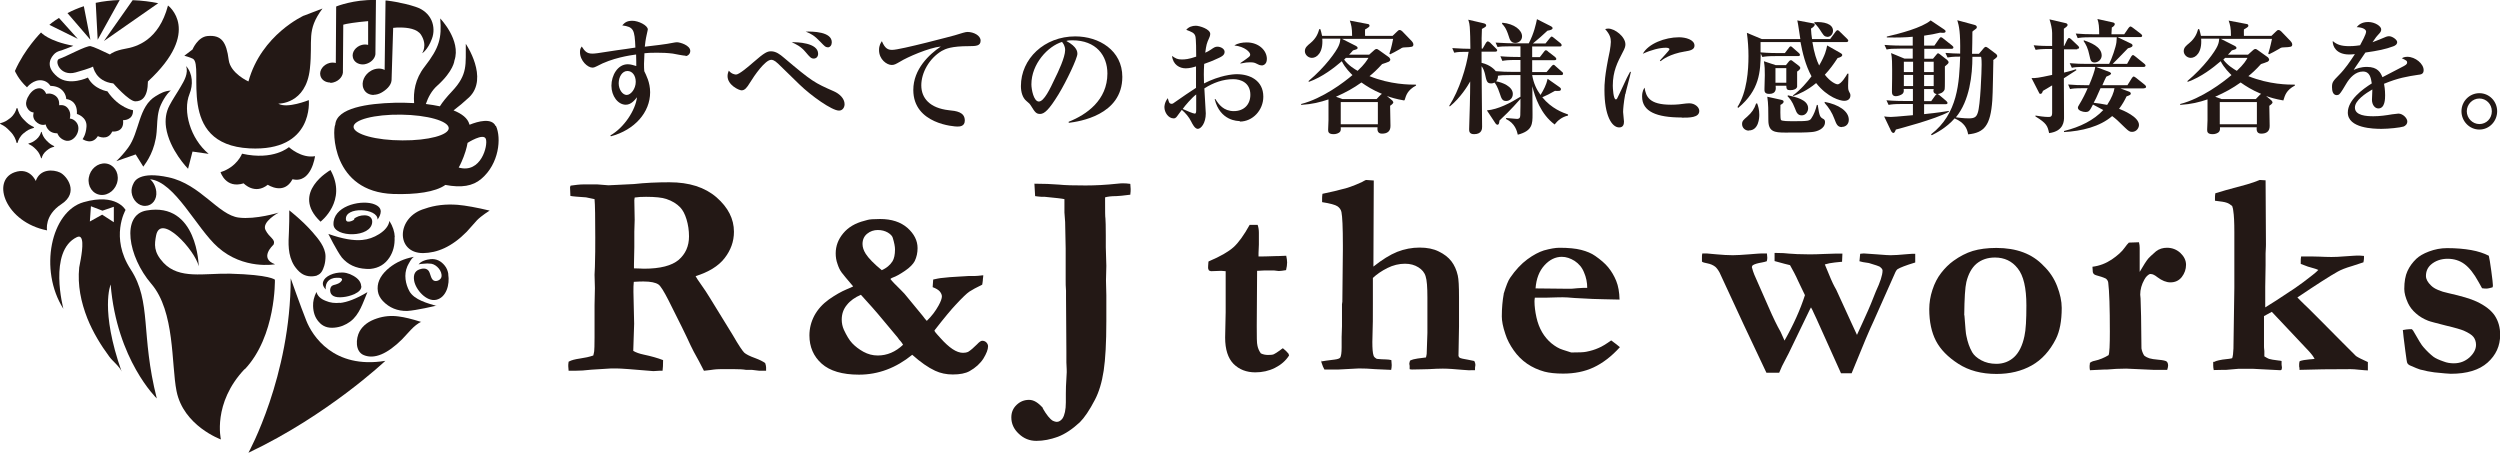 <svg width="254" height="46" viewBox="0 0 254 46" fill="none" xmlns="http://www.w3.org/2000/svg">
<g clip-path="url(#clip0_3423_20098)">
<path d="M69.68 5.663C69.463 5.663 68.543 5.482 68.362 5.446C67.803 5.374 67.28 5.356 66.739 5.356C66.125 5.356 65.746 5.374 65.476 5.41C65.421 6.276 65.421 6.799 65.458 7.231C65.638 7.61 66.053 8.367 66.053 9.377C66.053 11.415 64.483 13.2 62.066 13.849L62.011 13.759C63.401 12.984 64.573 11.181 64.718 9.882C64.483 10.171 64.123 10.64 63.581 10.64C62.787 10.64 62.12 9.756 62.12 8.71C62.12 7.664 62.751 6.528 63.78 6.528C64.104 6.528 64.393 6.636 64.646 6.709C64.646 6.654 64.646 5.915 64.628 5.536C63.978 5.627 62.192 5.879 60.64 6.727C60.514 6.799 60.334 6.871 60.189 6.871C59.72 6.871 58.926 6.186 58.926 5.284C58.926 4.977 58.998 4.887 59.107 4.725C59.413 5.212 59.63 5.446 60.171 5.446C60.442 5.446 60.496 5.446 62.679 5.104C62.932 5.068 64.267 4.887 64.555 4.833C64.483 2.994 64.375 2.741 63.22 2.579C63.437 2.345 63.635 2.11 64.249 2.11C64.862 2.11 65.818 2.579 65.818 2.994C65.818 3.066 65.728 3.373 65.71 3.499C65.602 3.95 65.53 4.509 65.512 4.743C66.287 4.653 67.731 4.491 68.38 4.346C68.489 4.328 68.651 4.292 68.777 4.292C69.084 4.292 70.131 4.599 70.131 5.176C70.131 5.5 69.86 5.699 69.643 5.699L69.68 5.663ZM63.744 7.213C63.22 7.213 62.859 7.809 62.859 8.458C62.859 9.107 63.256 9.648 63.671 9.648C64.086 9.648 64.592 9.035 64.592 8.313C64.592 7.682 64.249 7.213 63.744 7.213Z" fill="#231815"/>
<path d="M85.232 11.235C84.528 11.235 82.417 9.738 81.227 8.584C80.92 8.295 79.35 6.763 79.061 6.474C78.647 6.077 78.448 6.077 78.358 6.077C77.744 6.077 76.644 7.664 76.193 8.404C75.886 8.908 75.669 9.179 75.345 9.179C75.074 9.179 73.919 8.638 73.919 7.736C73.919 7.484 73.992 7.322 74.046 7.177C74.316 7.52 74.677 7.574 74.785 7.574C75.11 7.574 76.121 6.691 76.517 6.348C77.708 5.302 77.979 5.212 78.34 5.212C78.845 5.212 79.26 5.536 79.621 5.843C82.544 8.313 82.742 8.404 84.745 9.287C85.268 9.522 85.809 9.99 85.809 10.585C85.809 10.928 85.593 11.235 85.25 11.235H85.232ZM82.67 5.951C82.399 5.951 82.255 5.771 81.858 5.302C81.371 4.707 80.848 4.473 80.433 4.292C80.956 4.274 83.121 4.328 83.121 5.464C83.121 5.753 82.941 5.951 82.67 5.951ZM84.077 4.797C83.879 4.797 83.825 4.743 83.356 4.256C82.742 3.607 82.399 3.427 81.858 3.21C82.562 3.192 84.51 3.21 84.51 4.292C84.51 4.563 84.366 4.815 84.077 4.815V4.797Z" fill="#231815"/>
<path d="M90.663 5.067C91.475 5.067 96.869 3.625 96.996 3.589C97.753 3.354 98.096 3.246 98.295 3.246C98.926 3.246 99.63 3.607 99.63 4.13C99.63 4.653 99.197 4.689 98.457 4.689C96.635 4.689 96.075 4.959 95.678 5.176C94.415 5.933 93.604 7.375 93.604 8.674C93.604 9.972 94.47 10.982 96.4 11.198C97.158 11.27 98.024 11.379 98.024 12.244C98.024 12.857 97.483 12.857 97.248 12.857C97.014 12.857 92.792 12.623 92.792 9.143C92.792 7.015 94.416 5.518 95.588 4.725C94.361 4.851 92.178 5.807 91.457 6.257C90.987 6.528 90.861 6.6 90.591 6.6C90.103 6.6 89.31 6.041 89.31 5.085C89.31 4.598 89.49 4.346 89.598 4.184C89.923 4.959 90.248 5.067 90.627 5.067H90.663Z" fill="#231815"/>
<path d="M108.579 12.461V12.371C110.401 11.649 112.512 10.171 112.512 7.466C112.512 5.645 111.375 4.094 108.94 4.094C108.597 4.094 108.489 4.112 108.344 4.166C109.463 4.761 109.463 5.302 109.463 5.464C109.463 5.915 108.362 8.241 107.55 9.576C106.576 11.163 106.107 11.577 105.674 11.577C105.277 11.577 105.151 11.397 104.772 10.784C104.609 10.531 104.591 10.513 104.285 10.261C103.888 9.936 103.725 9.341 103.725 8.746C103.725 5.969 106.107 3.697 109.246 3.697C111.664 3.697 114.028 5.122 114.028 7.809C114.028 11.722 109.607 12.353 108.597 12.479L108.579 12.461ZM107.911 4.256C106.468 4.689 104.79 6.492 104.79 8.566C104.79 9.089 105.024 10.315 105.548 10.315C106.071 10.315 106.684 9.035 107.189 7.953C107.496 7.34 108.218 5.825 108.218 5.086C108.218 4.653 108.001 4.382 107.911 4.274V4.256Z" fill="#231815"/>
<path d="M125.972 12.299C125.773 12.299 123.951 12.299 123.41 10.062H123.482C123.825 10.621 124.33 11.289 125.358 11.289C126.387 11.289 127.036 10.621 127.036 9.63C127.036 8.404 126.062 8.043 125.304 8.043C124.258 8.043 123.265 8.404 122.363 8.981C122.381 9.413 122.508 11.433 122.508 11.523C122.508 12.515 122.02 13.092 121.696 13.092C121.389 13.092 121.136 12.569 121.028 12.353C120.794 11.884 120.469 11.505 120.072 11.162C119.964 11.307 119.801 11.523 119.711 11.649C119.549 11.866 119.476 12.028 119.242 12.028C118.701 12.028 118.304 11.415 118.304 10.892C118.304 10.82 118.304 10.423 118.647 9.972C118.665 10.044 118.755 10.369 118.809 10.441C118.845 10.495 118.935 10.549 119.043 10.549C119.134 10.549 119.224 10.495 119.386 10.369C120.09 9.882 120.992 9.251 121.515 8.926V6.745C121.245 6.835 120.848 6.943 120.469 6.943C119.855 6.943 119.17 6.582 119.08 5.681C119.458 5.951 119.639 6.041 120.072 6.041C120.379 6.041 120.757 6.023 121.533 5.753C121.533 5.32 121.533 3.914 121.443 3.661C121.335 3.318 121.028 3.228 120.523 3.03C120.757 2.741 121.118 2.615 121.497 2.615C121.876 2.615 122.959 2.958 122.959 3.445C122.959 3.589 122.886 3.805 122.85 3.859C122.598 4.418 122.562 4.545 122.453 5.356C122.67 5.266 122.814 5.176 123.013 5.05C123.374 4.797 123.482 4.743 123.698 4.743C124.023 4.743 124.42 4.959 124.42 5.266C124.42 5.627 124.113 5.771 123.446 6.059C123.265 6.15 122.905 6.294 122.345 6.492C122.291 7.322 122.309 7.917 122.327 8.476C123.915 7.664 125.214 7.538 125.665 7.538C126.982 7.538 128.353 8.169 128.353 9.828C128.353 11.181 127.289 12.353 125.954 12.353L125.972 12.299ZM121.515 9.612C121.136 9.882 120.379 10.748 120.162 11.072C120.559 11.253 121.227 11.541 121.371 11.541C121.479 11.541 121.533 11.523 121.533 11.144C121.533 10.928 121.533 9.846 121.533 9.594L121.515 9.612ZM128.173 6.636C127.992 6.636 127.92 6.6 127.523 6.402C127.361 6.33 127.054 6.33 126.982 6.33C126.693 6.33 126.585 6.348 126.026 6.456V6.402C126.982 5.753 127.018 5.717 127.018 5.536C127.018 5.302 126.495 4.743 125.412 4.617C125.773 4.382 126.224 4.31 126.675 4.31C127.884 4.31 128.714 5.122 128.714 5.987C128.714 6.618 128.245 6.654 128.173 6.654V6.636Z" fill="#231815"/>
<path d="M142.661 10.206C141.813 10.062 141.326 9.9 140.911 9.755L141.452 10.206C141.452 10.206 141.56 10.332 141.56 10.405C141.56 10.531 141.29 10.711 141.236 10.747C141.236 11.072 141.272 12.514 141.272 12.803C141.272 13.362 140.929 13.578 140.406 13.578C139.918 13.578 139.936 13.164 139.954 12.929H136.22C136.22 13.037 136.256 13.2 136.166 13.362C136.021 13.56 135.715 13.632 135.498 13.632C134.939 13.632 134.939 13.362 134.939 13.164C134.939 13.019 134.975 12.37 134.975 12.226C134.975 11.414 134.975 10.747 134.975 10.098C134.109 10.387 133.351 10.585 132.196 10.657V10.567C134.379 10.008 136.545 8.367 137.411 7.628C137.23 7.447 136.671 6.924 136.328 6.221C135.57 6.87 134.361 7.826 132.99 8.313L132.936 8.241C134.65 6.816 135.769 5.211 136.003 4.67C136.148 4.346 136.166 4.129 136.184 3.931H134.343C134.452 5.32 133.802 5.879 133.297 5.879C132.9 5.879 132.575 5.554 132.575 5.193C132.575 4.833 132.828 4.634 133.134 4.382C133.766 3.859 133.928 3.336 134.037 2.957H134.145C134.199 3.12 134.253 3.3 134.325 3.643H137.374C137.374 2.831 137.284 2.507 137.14 2.092L138.944 2.434C139.052 2.434 139.143 2.507 139.143 2.597C139.143 2.723 139.107 2.741 138.692 2.993C138.692 3.102 138.673 3.282 138.692 3.643H141.488L141.939 3.21C142.047 3.12 142.083 3.047 142.21 3.047C142.336 3.047 142.444 3.174 142.48 3.192L143.419 4.165C143.419 4.165 143.599 4.346 143.599 4.508C143.599 4.779 143.455 4.779 142.715 4.815C142.498 4.815 142.408 4.869 142.282 4.959C141.849 5.211 141.434 5.428 141.236 5.518L141.163 5.446C141.398 4.761 141.488 4.184 141.542 3.949H136.346L137.771 4.67C137.771 4.67 137.934 4.761 137.934 4.851C137.934 4.995 137.88 4.995 137.465 5.121C137.284 5.338 137.194 5.428 137.068 5.554H139.107L139.612 5.103C139.612 5.103 139.738 4.977 139.846 4.977C139.936 4.977 139.991 5.013 140.117 5.103L141.127 5.824C141.127 5.824 141.254 5.969 141.254 6.041C141.254 6.149 141.199 6.185 141.127 6.257C141.037 6.311 140.532 6.474 140.424 6.51C139.864 7.123 139.521 7.429 139.143 7.736C141.272 8.601 143.22 8.601 143.87 8.601V8.692C142.986 9.16 142.859 9.701 142.715 10.152L142.661 10.206ZM138.313 8.385C137.501 8.962 136.761 9.377 135.733 9.828L136.382 10.062H139.864L140.297 9.611C140.297 9.611 140.351 9.575 140.406 9.539C139.485 9.16 138.818 8.728 138.331 8.385H138.313ZM139.991 10.369H136.22V12.623H139.991V10.369ZM136.743 5.879L136.563 6.059C136.996 6.654 137.699 7.069 137.934 7.195C138.655 6.528 138.89 6.113 139.034 5.879H136.761H136.743Z" fill="#231815"/>
<path d="M157.943 12.64C156.553 11.613 155.94 9.863 155.687 8.763C155.687 9.214 155.705 11.198 155.705 11.613C155.705 12.586 155.705 13.29 154.208 13.686C154.118 13.307 153.937 12.532 152.999 12.081L153.035 11.991C153.378 12.027 154.081 12.081 154.136 12.081C154.262 12.081 154.37 12.027 154.406 11.955C154.46 11.847 154.478 11.793 154.478 10.747V10.044C153.468 11.198 152.692 11.919 152.349 12.244C152.313 12.55 152.277 12.676 152.133 12.676C152.079 12.676 151.971 12.586 151.952 12.55L151.068 11.216C152.223 11.108 153.432 10.476 154.478 9.827V7.627H153.504C152.746 7.627 152.458 7.645 152.187 7.7C152.187 7.772 152.223 8.006 152.007 8.259C152.62 8.367 153.703 8.781 153.703 9.539C153.703 9.99 153.378 10.26 153.017 10.26C152.638 10.26 152.548 10.026 152.385 9.521C152.133 8.763 151.952 8.529 151.844 8.385C151.772 8.421 151.682 8.475 151.501 8.475C151.068 8.475 151.032 8.24 150.87 7.501C150.816 7.285 150.708 6.942 150.527 6.726C150.527 7.7 150.581 11.991 150.581 12.875C150.581 13.055 150.581 13.632 149.769 13.632C149.264 13.632 149.264 13.307 149.264 13.127C149.264 13.055 149.318 11.072 149.336 10.675C149.354 9.881 149.372 9.07 149.372 8.277C149.12 8.727 148.38 9.935 147.298 10.819L147.243 10.747C148.254 9.178 148.994 6.816 149.21 5.265C148.452 5.265 148.146 5.265 147.749 5.355L147.55 4.886C148.272 4.941 149.138 4.959 149.39 4.959C149.372 3.696 149.372 3.516 149.354 3.246C149.336 2.434 149.246 2.236 149.174 2.001L150.726 2.362C150.87 2.398 150.996 2.452 150.996 2.578C150.996 2.687 150.942 2.741 150.563 2.939C150.527 3.696 150.527 4.039 150.545 4.941H150.635L150.978 4.346C150.978 4.346 151.086 4.201 151.159 4.201C151.213 4.201 151.339 4.273 151.393 4.328L151.989 4.923C151.989 4.923 152.115 5.031 152.115 5.103C152.115 5.229 152.007 5.247 151.934 5.247H150.527V6.383C151.483 6.6 151.916 7.159 151.971 7.231C152.566 7.285 153.143 7.303 153.721 7.303H154.478V6.095H153.991C153.233 6.095 152.945 6.131 152.638 6.185L152.44 5.716C153.197 5.788 154.081 5.788 154.226 5.788H154.478V4.706H153.504C152.746 4.706 152.458 4.724 152.151 4.778L151.952 4.328C152.71 4.382 153.594 4.4 153.739 4.4H155.326C155.868 3.354 156.048 2.452 156.156 1.947L157.582 2.669C157.582 2.669 157.744 2.759 157.744 2.849C157.744 3.011 157.528 3.065 157.221 3.119C156.824 3.498 156.174 4.075 155.741 4.418H157.022L157.473 3.859C157.564 3.75 157.6 3.714 157.654 3.714C157.708 3.714 157.78 3.769 157.888 3.859L158.538 4.382C158.538 4.382 158.664 4.49 158.664 4.58C158.664 4.706 158.556 4.724 158.484 4.724H155.669V5.806H156.445L156.878 5.247C156.968 5.121 157.022 5.103 157.076 5.103C157.113 5.103 157.221 5.157 157.293 5.247L157.997 5.788C157.997 5.788 158.123 5.914 158.123 5.986C158.123 6.095 158.015 6.113 157.943 6.113H155.669V7.321H157.131L157.636 6.726C157.636 6.726 157.762 6.582 157.834 6.582C157.906 6.582 158.033 6.69 158.051 6.726L158.682 7.285C158.809 7.375 158.809 7.447 158.809 7.483C158.809 7.609 158.7 7.627 158.628 7.627H155.669C155.814 8.475 156.12 9.106 156.517 9.647C156.842 9.124 157.113 8.601 157.239 8.006L158.448 8.854C158.592 8.962 158.592 9.016 158.592 9.052C158.592 9.268 158.394 9.25 157.979 9.232C157.455 9.539 157.149 9.683 156.698 9.881C157.636 11.036 158.791 11.45 159.314 11.63V11.739C158.7 11.883 158.267 12.226 157.924 12.676L157.943 12.64ZM153.937 4.364C153.504 4.364 153.378 3.985 153.288 3.678C153.017 2.813 152.764 2.578 152.602 2.416L152.638 2.308C153.865 2.416 154.641 3.065 154.641 3.696C154.641 4.129 154.262 4.364 153.955 4.364H153.937Z" fill="#231815"/>
<path d="M165.123 9.557C164.961 10.423 164.907 11.108 164.907 11.378C164.907 11.523 164.997 12.208 164.997 12.352C164.997 12.623 164.925 12.947 164.51 12.947C163.752 12.947 163.012 11.739 163.012 9.16C163.012 8.565 163.012 7.736 163.554 5.175C163.608 4.833 163.662 4.472 163.662 4.256C163.662 3.859 163.572 3.498 163.085 2.957C163.175 2.939 163.247 2.903 163.391 2.903C164.077 2.903 165.141 3.733 165.141 4.508C165.141 4.707 165.087 4.905 164.871 5.302C164.33 6.347 163.86 7.231 163.86 8.71C163.86 8.926 163.915 10.098 164.167 10.098C164.275 10.098 164.275 10.08 164.564 9.467C165.286 7.88 165.448 7.592 165.611 7.303H165.701C165.629 7.7 165.196 9.233 165.141 9.557H165.123ZM170.861 11.937C168.317 11.937 166.837 11.342 166.837 9.81C166.837 9.251 167.018 9.016 167.09 8.908C167.234 9.81 167.541 10.639 169.778 10.639C170.374 10.639 170.789 10.585 171.312 10.513C171.456 10.513 171.583 10.495 171.637 10.495C172.196 10.495 172.647 10.892 172.647 11.27C172.647 11.956 171.655 11.956 170.861 11.956V11.937ZM171.186 5.229C169.634 5.482 168.876 6.077 168.714 6.221L168.642 6.149C168.786 5.969 169.616 5.121 169.616 5.013C169.616 4.851 169.327 4.851 169.219 4.851C168.642 4.851 167.758 5.067 166.91 5.464C167.469 4.436 169.165 3.787 170.59 3.787C171.24 3.787 172.16 4.021 172.16 4.634C172.16 5.013 171.799 5.139 171.204 5.229H171.186Z" fill="#231815"/>
<path d="M187.352 10.243C186.991 10.243 185.692 9.918 184.519 8.44C183.617 9.197 182.733 9.576 182.209 9.756L182.155 9.702C182.949 9.125 183.617 8.331 184.05 7.754C183.436 6.636 183.13 5.338 182.931 4.274H178.872C178.872 4.418 178.872 5.031 178.872 5.32C179.629 5.392 180.55 5.392 180.622 5.392H181.343L181.74 4.869C181.74 4.869 181.849 4.707 181.921 4.707C182.011 4.707 182.101 4.797 182.155 4.851L182.751 5.374C182.751 5.374 182.877 5.482 182.877 5.572C182.877 5.681 182.769 5.699 182.697 5.699H180.405C179.647 5.699 179.359 5.735 179.052 5.789L178.89 5.428C178.854 7.304 178.781 9.143 176.598 10.964L176.526 10.874C177.5 9.341 177.645 7.141 177.645 5.699C177.645 4.923 177.591 4.13 177.482 3.336L178.998 3.968H182.913C182.859 3.661 182.679 2.327 182.606 2.074L184.158 2.363C184.302 2.381 184.375 2.399 184.375 2.507C184.375 2.651 184.158 2.814 183.996 2.904C184.014 3.336 184.05 3.607 184.104 3.968H185.944L186.504 3.21C186.504 3.21 186.612 3.066 186.684 3.066C186.756 3.066 186.864 3.138 186.9 3.192L187.658 3.932C187.658 3.932 187.785 4.058 187.785 4.13C187.785 4.238 187.676 4.274 187.604 4.274H184.14C184.302 5.338 184.573 6.149 184.826 6.654C185.457 5.554 185.547 5.086 185.638 4.617L186.973 5.374C187.081 5.446 187.171 5.482 187.171 5.59C187.171 5.735 186.991 5.825 186.702 5.897C186.287 6.528 185.926 7.033 185.403 7.592C185.962 8.313 186.522 8.566 186.702 8.566C187.063 8.566 187.604 7.664 187.694 7.484H187.803C187.785 7.79 187.767 8.494 187.767 8.692C187.767 8.872 187.767 9.089 187.839 9.251C187.983 9.521 188.001 9.558 188.001 9.702C188.001 10.008 187.785 10.243 187.388 10.243H187.352ZM177.681 13.272C177.302 13.272 176.995 12.984 176.995 12.605C176.995 12.298 177.122 12.19 177.518 11.848C177.97 11.451 178.24 11.072 178.421 10.513H178.529C178.619 10.748 178.745 11.108 178.745 11.667C178.745 11.956 178.691 13.254 177.681 13.254V13.272ZM182.588 7.304C182.588 7.538 182.588 8.764 182.588 8.818C182.534 9.035 182.282 9.161 181.885 9.161C181.578 9.161 181.488 9.071 181.488 8.71H180.405C180.441 9.017 180.477 9.54 179.756 9.54C179.269 9.54 179.269 9.269 179.269 9.071C179.269 8.836 179.305 7.845 179.305 7.646C179.305 7.033 179.305 6.817 179.214 6.222L180.405 6.618H181.452L181.74 6.258C181.74 6.258 181.849 6.113 181.957 6.113C182.029 6.113 182.119 6.186 182.155 6.222L182.769 6.69C182.769 6.69 182.913 6.817 182.913 6.907C182.913 7.015 182.751 7.177 182.57 7.286L182.588 7.304ZM184.086 13.416C183.454 13.47 182.841 13.47 181.38 13.47C180.279 13.47 179.665 13.38 179.665 12.208C179.665 11.307 179.665 10.531 179.557 9.828L180.947 10.135C181.109 10.171 181.217 10.207 181.217 10.333C181.217 10.459 181.073 10.567 180.892 10.658C180.892 10.874 180.856 12.046 180.947 12.19C181.037 12.316 181.813 12.316 182.083 12.316C183.797 12.316 183.869 12.28 184.05 11.992C184.266 11.685 184.483 11.144 184.591 10.658H184.681C184.862 11.866 184.916 11.902 185.277 12.1C185.385 12.172 185.421 12.262 185.421 12.407C185.421 13.092 184.609 13.38 184.068 13.416H184.086ZM181.488 6.925H180.387V8.403H181.488V6.925ZM183.057 11.721C182.642 11.721 182.516 11.415 182.372 11.018C182.065 10.225 181.831 10.008 181.614 9.774L181.65 9.684C182.408 9.846 183.707 10.117 183.707 11C183.707 11.325 183.472 11.721 183.057 11.721ZM185.656 3.733C185.511 3.733 185.349 3.733 185.096 3.318C184.808 2.868 184.681 2.669 184.338 2.345V2.255C185.295 2.182 186.233 2.417 186.233 3.12C186.233 3.427 186.016 3.751 185.638 3.751L185.656 3.733ZM187.135 12.912C186.684 12.912 186.576 12.605 186.377 12.082C186.143 11.451 185.818 10.946 185.385 10.459V10.351C186.81 10.621 187.839 11.289 187.839 12.172C187.839 12.641 187.496 12.893 187.153 12.893L187.135 12.912Z" fill="#231815"/>
<path d="M198.285 4.959H195.507V5.969H196.391L196.752 5.536C196.752 5.536 196.86 5.41 196.896 5.41C196.932 5.41 197.004 5.446 197.076 5.5L197.834 6.095C197.834 6.095 197.979 6.239 197.979 6.311C197.979 6.456 197.852 6.528 197.6 6.744C197.582 7.123 197.636 8.962 197.564 9.124C197.419 9.413 197.149 9.521 196.86 9.557C196.914 9.575 196.968 9.611 197.04 9.665L197.744 10.26C197.744 10.26 197.87 10.386 197.87 10.459C197.87 10.567 197.762 10.585 197.69 10.585H195.489V11.595C196.932 11.45 197.528 11.342 197.997 11.27V11.36C196.661 12.118 192.818 13.109 192.62 13.164C192.494 13.47 192.458 13.506 192.349 13.506C192.295 13.506 192.187 13.416 192.151 13.344L191.429 11.829C191.61 11.847 191.826 11.883 192.097 11.883C192.313 11.883 192.746 11.847 194.352 11.703V10.567H193.233C192.458 10.567 192.187 10.603 191.88 10.657L191.664 10.188C192.422 10.26 193.324 10.26 193.468 10.26H194.352V9.034H193.414C193.432 9.196 193.45 9.359 193.324 9.503C193.125 9.701 192.764 9.773 192.62 9.773C192.313 9.773 192.223 9.575 192.223 9.359C192.223 9.305 192.223 9.196 192.223 9.07C192.241 8.655 192.241 7.285 192.241 7.069C192.241 6.6 192.241 5.806 192.133 5.392L193.486 5.951H194.334V4.941H193.035C192.277 4.941 191.989 4.959 191.682 5.031L191.465 4.562C192.223 4.634 193.125 4.634 193.27 4.634H194.334V3.733C193.594 3.805 192.909 3.823 191.7 3.805V3.715C193.017 3.408 195.254 2.831 196.156 2.074L197.528 2.993C197.636 3.065 197.672 3.12 197.672 3.192C197.672 3.3 197.564 3.336 197.383 3.336C197.311 3.336 197.239 3.336 197.113 3.318C196.716 3.408 196.355 3.498 195.489 3.624V4.634H196.535L197.022 3.931C197.094 3.823 197.131 3.787 197.203 3.787C197.275 3.787 197.311 3.805 197.437 3.913L198.321 4.616C198.43 4.706 198.466 4.76 198.466 4.815C198.466 4.941 198.357 4.959 198.267 4.959H198.285ZM194.37 6.275H193.432V7.321H194.37V6.275ZM194.37 7.61H193.432V8.746H194.37V7.61ZM196.463 7.61H195.489V8.746H196.463V7.61ZM196.463 9.052H195.489V10.278H196.21L196.625 9.701C196.625 9.701 196.734 9.575 196.77 9.557C196.373 9.503 196.427 9.196 196.463 9.052ZM196.463 6.275H195.489V7.321H196.463V6.275ZM202.525 6.113C202.507 6.762 202.471 9.629 202.417 10.206C202.237 12.749 201.605 13.488 199.963 13.65C199.855 13.037 199.602 12.478 198.592 12.027C197.744 13.001 196.661 13.542 196.265 13.741L196.192 13.65C198.935 11.559 199.061 8.331 199.151 5.752C198.357 5.752 198.069 5.806 197.87 5.842L197.654 5.374C198.141 5.41 198.718 5.446 199.151 5.446C199.187 3.246 199.043 2.669 198.863 2.056L200.595 2.525C200.739 2.561 200.847 2.633 200.847 2.759C200.847 2.867 200.757 2.939 200.667 2.993C200.504 3.12 200.486 3.12 200.396 3.21C200.396 3.57 200.378 5.121 200.36 5.464H201.064L201.569 4.869C201.569 4.869 201.677 4.76 201.749 4.76C201.822 4.76 201.93 4.833 201.984 4.869L202.778 5.464C202.778 5.464 202.922 5.572 202.922 5.698C202.922 5.806 202.76 5.933 202.489 6.113H202.525ZM201.298 5.77H200.396C200.396 7.592 200.126 10.224 198.718 11.919C199.494 12.027 199.927 12.027 200.053 12.027C200.649 12.027 200.811 11.847 200.938 11.468C201.208 10.747 201.334 7.213 201.334 6.582C201.334 6.347 201.334 6.005 201.28 5.77H201.298Z" fill="#231815"/>
<path d="M211.059 5.013H209.706V7.375C210.482 7.177 210.68 7.123 210.915 7.033L210.969 7.123C210.789 7.249 210.121 7.682 209.688 7.952C209.688 8.782 209.706 11.216 209.706 11.902C209.706 12.262 209.706 13.326 208.19 13.524C208.028 12.803 207.956 12.533 206.801 11.829V11.739C207.108 11.793 207.721 11.883 208.064 11.883C208.335 11.883 208.497 11.883 208.497 11.451V8.674C208.19 8.854 207.649 9.197 207.559 9.233C207.505 9.395 207.451 9.539 207.306 9.539C207.216 9.539 207.18 9.467 207.162 9.413L206.404 7.934C206.873 7.934 207 7.934 208.497 7.61V4.977H208.172C207.415 4.977 207.126 5.013 206.819 5.067L206.621 4.598C207.306 4.671 208.028 4.671 208.497 4.671V3.354C208.497 2.939 208.371 2.399 208.227 1.966L209.923 2.362C209.923 2.362 210.067 2.417 210.067 2.525C210.067 2.633 210.013 2.687 209.688 2.921C209.688 3.174 209.688 3.264 209.688 3.354V4.671H209.724L210.031 4.039C210.103 3.913 210.157 3.859 210.211 3.859C210.283 3.859 210.392 3.949 210.428 3.985L211.113 4.635C211.113 4.635 211.24 4.761 211.24 4.833C211.24 4.959 211.113 4.959 211.041 4.959L211.059 5.013ZM217.789 8.98H215.425L216.346 9.323C216.454 9.359 216.49 9.467 216.49 9.503C216.49 9.611 216.418 9.665 216.057 9.792C215.877 10.17 215.642 10.603 215.299 11.054C215.678 11.198 217.32 11.865 217.32 12.695C217.32 13.001 217.067 13.398 216.616 13.398C216.382 13.398 216.273 13.326 215.895 12.965C215.101 12.19 215.01 12.1 214.596 11.793C213.351 12.875 211.474 13.326 209.706 13.416V13.308C211.33 12.911 212.737 12.208 213.693 11.18C213.134 10.874 212.845 10.729 212.647 10.621C212.304 11.27 212.25 11.379 211.871 11.379C211.619 11.379 211.113 11.234 211.113 10.946C211.113 10.874 211.131 10.819 211.222 10.675C211.619 10.026 211.889 9.467 212.106 8.962H211.673C210.807 8.962 210.554 8.998 210.319 9.052L210.121 8.584C210.716 8.638 211.294 8.656 211.907 8.656H212.25C212.557 7.952 212.845 7.141 212.881 6.798H211.853C210.987 6.798 210.734 6.834 210.5 6.889L210.283 6.42C210.879 6.474 211.474 6.492 212.088 6.492H214.289C214.559 5.969 214.974 4.779 215.029 4.292C215.047 4.148 215.047 4.021 215.065 3.787H212.448C211.582 3.787 211.348 3.823 211.095 3.877L210.897 3.408C211.492 3.462 212.088 3.48 212.683 3.48H213.278C213.278 2.723 213.242 2.362 213.098 1.93L214.722 2.29C214.722 2.29 214.866 2.362 214.866 2.435C214.866 2.579 214.722 2.705 214.559 2.795C214.541 2.994 214.541 3.048 214.523 3.48H215.822L216.255 2.849C216.255 2.849 216.382 2.687 216.454 2.687C216.508 2.687 216.616 2.759 216.688 2.813L217.518 3.444C217.518 3.444 217.645 3.553 217.645 3.625C217.645 3.751 217.536 3.769 217.464 3.769H215.137L216.562 4.454C216.562 4.454 216.67 4.544 216.67 4.598C216.67 4.743 216.562 4.815 216.201 4.905C215.895 5.212 214.812 6.348 214.65 6.492H216.111L216.526 5.753C216.526 5.753 216.634 5.59 216.706 5.59C216.761 5.59 216.851 5.662 216.923 5.716L217.861 6.474C217.861 6.474 217.987 6.582 217.987 6.654C217.987 6.78 217.861 6.798 217.807 6.798H212.954L214.343 7.321C214.343 7.321 214.487 7.411 214.487 7.466C214.487 7.592 214.181 7.718 214 7.79C213.928 7.898 213.729 8.367 213.603 8.656H216.147L216.598 7.934C216.598 7.934 216.706 7.772 216.779 7.772C216.833 7.772 216.923 7.844 217.013 7.898L217.915 8.62C217.915 8.62 218.042 8.728 218.042 8.818C218.042 8.944 217.915 8.962 217.861 8.962L217.789 8.98ZM212.827 6.348C212.43 6.348 212.394 6.113 212.286 5.626C212.142 4.905 211.925 4.49 211.691 4.166L211.727 4.094C212.34 4.31 213.531 4.725 213.531 5.644C213.531 6.041 213.17 6.348 212.809 6.348H212.827ZM213.405 8.98C212.972 9.972 212.918 10.08 212.719 10.441C213.152 10.495 213.567 10.549 214.09 10.657C214.541 9.972 214.776 9.359 214.83 8.962H213.405V8.98Z" fill="#231815"/>
<path d="M231.988 10.206C231.14 10.062 230.653 9.9 230.238 9.755L230.78 10.206C230.78 10.206 230.888 10.332 230.888 10.405C230.888 10.531 230.617 10.711 230.563 10.747C230.563 11.072 230.599 12.514 230.599 12.803C230.599 13.362 230.256 13.578 229.733 13.578C229.246 13.578 229.264 13.164 229.282 12.929H225.547C225.547 13.037 225.583 13.2 225.475 13.362C225.331 13.56 225.024 13.632 224.808 13.632C224.248 13.632 224.248 13.362 224.248 13.164C224.248 13.019 224.284 12.37 224.284 12.226C224.284 11.414 224.284 10.747 224.284 10.098C223.418 10.387 222.661 10.585 221.506 10.657V10.567C223.689 10.008 225.854 8.367 226.72 7.628C226.54 7.447 225.98 6.924 225.62 6.221C224.862 6.87 223.653 7.826 222.282 8.313L222.228 8.241C223.942 6.816 225.06 5.211 225.295 4.67C225.439 4.346 225.457 4.129 225.475 3.931H223.635C223.743 5.32 223.094 5.879 222.588 5.879C222.191 5.879 221.867 5.554 221.867 5.193C221.867 4.833 222.119 4.634 222.426 4.382C223.058 3.859 223.22 3.336 223.328 2.957H223.436C223.491 3.12 223.545 3.3 223.617 3.643H226.666C226.666 2.831 226.576 2.507 226.431 2.092L228.236 2.434C228.344 2.434 228.434 2.507 228.434 2.597C228.434 2.723 228.398 2.741 227.983 2.993C227.983 3.102 227.965 3.282 227.983 3.643H230.78L231.231 3.21C231.339 3.12 231.375 3.047 231.501 3.047C231.628 3.047 231.736 3.174 231.772 3.192L232.71 4.165C232.71 4.165 232.891 4.346 232.891 4.508C232.891 4.779 232.746 4.779 232.006 4.815C231.79 4.815 231.7 4.869 231.573 4.959C231.14 5.211 230.725 5.428 230.527 5.518L230.455 5.446C230.671 4.761 230.78 4.184 230.834 3.949H225.638L227.063 4.67C227.063 4.67 227.225 4.761 227.225 4.851C227.225 4.995 227.171 4.995 226.756 5.121C226.576 5.338 226.486 5.428 226.359 5.554H228.398L228.903 5.103C228.903 5.103 229.03 4.977 229.138 4.977C229.228 4.977 229.282 5.013 229.408 5.103L230.419 5.824C230.419 5.824 230.545 5.969 230.545 6.041C230.545 6.149 230.491 6.185 230.419 6.257C230.329 6.311 229.823 6.474 229.715 6.51C229.156 7.123 228.813 7.429 228.434 7.736C230.563 8.601 232.512 8.601 233.161 8.601V8.692C232.277 9.16 232.151 9.701 232.006 10.152L231.988 10.206ZM227.64 8.385C226.828 8.962 226.089 9.377 225.06 9.828L225.71 10.062H229.192L229.625 9.611C229.625 9.611 229.679 9.575 229.733 9.539C228.813 9.16 228.145 8.728 227.658 8.385H227.64ZM229.3 10.369H225.529V12.623H229.3V10.369ZM226.071 5.879L225.89 6.059C226.323 6.654 227.027 7.069 227.261 7.195C227.983 6.528 228.218 6.113 228.344 5.879H226.071Z" fill="#231815"/>
<path d="M245.737 7.592C244.546 7.772 243.662 7.916 242.218 8.512C242.254 8.728 242.327 9.089 242.327 9.684C242.327 10.008 242.327 11.018 241.641 11.018C241.28 11.018 240.991 10.639 240.991 10.134C240.991 9.99 241.027 9.323 241.027 9.215V9.089C240.342 9.485 239.259 10.207 239.259 10.928C239.259 11.757 240.468 11.811 241.136 11.811C241.803 11.811 242.417 11.721 243.048 11.613C243.211 11.595 243.608 11.541 243.68 11.541C244.131 11.541 244.582 12.01 244.582 12.334C244.582 12.623 244.383 12.785 244.203 12.857C243.86 12.966 242.705 13.092 241.966 13.092C241.172 13.092 238.538 13.038 238.538 11.433C238.538 10.171 240.017 9.071 240.973 8.475C240.883 7.898 240.775 7.267 240.071 7.267C239.313 7.267 238.736 7.898 238.375 8.512C238.231 8.764 237.834 9.431 237.69 9.557C237.617 9.63 237.509 9.666 237.419 9.666C237.022 9.666 236.932 9.233 236.932 8.854C236.932 8.385 237.004 8.259 237.636 7.628C238.267 6.997 238.772 6.239 239.259 5.5C239.025 5.518 238.898 5.536 238.682 5.536C237.347 5.536 236.986 4.689 237.004 4.166C237.437 4.544 237.888 4.689 238.682 4.689C238.826 4.689 239.205 4.689 239.783 4.599C239.963 4.256 240.396 3.499 240.396 3.21C240.396 2.994 240.053 2.777 239.44 2.759C239.62 2.543 239.927 2.236 240.613 2.236C241.298 2.236 241.93 2.669 241.93 2.976C241.93 3.192 241.875 3.264 241.569 3.589C241.46 3.697 241.424 3.751 241.046 4.292C241.28 4.22 242.218 3.823 242.435 3.733C242.543 3.697 242.633 3.679 242.723 3.679C243.066 3.679 243.553 4.04 243.553 4.274C243.553 4.508 243.355 4.635 243.156 4.707C242.381 4.995 241.605 5.158 240.324 5.338C240.143 5.626 239.277 6.853 239.133 7.105C239.422 6.979 239.837 6.798 240.486 6.798C241.587 6.798 241.875 7.394 242.056 7.844C242.399 7.664 244.167 6.744 244.239 6.708C244.546 6.546 244.564 6.438 244.564 6.348C244.564 6.185 244.51 6.149 244.023 5.915C244.131 5.861 244.275 5.771 244.582 5.771C245.394 5.771 246.242 6.474 246.242 7.123C246.242 7.484 246.025 7.556 245.773 7.592H245.737Z" fill="#231815"/>
<path d="M251.907 13.163C250.897 13.163 250.085 12.316 250.085 11.306C250.085 10.296 250.897 9.467 251.907 9.467C252.917 9.467 253.711 10.296 253.711 11.306C253.711 12.316 252.917 13.163 251.907 13.163ZM251.907 10.008C251.203 10.008 250.626 10.603 250.626 11.306C250.626 12.009 251.203 12.604 251.907 12.604C252.611 12.604 253.17 12.045 253.17 11.306C253.17 10.567 252.593 10.008 251.907 10.008Z" fill="#231815"/>
<path d="M57.807 36.731C58.06 36.587 58.439 36.497 58.926 36.425C59.431 36.352 59.864 36.262 60.279 36.118C60.333 35.92 60.352 35.775 60.37 35.685C60.388 35.541 60.406 35.09 60.406 34.279V31.015L60.442 29.266L60.406 27.913L60.442 27.12C60.478 26.056 60.478 25.064 60.478 24.127C60.478 22.089 60.46 20.809 60.406 20.232L59.54 20.051C58.746 19.997 58.222 19.961 57.952 19.907L57.916 19.023L57.97 18.861C58.457 18.789 58.908 18.735 59.323 18.735C59.54 18.735 60.009 18.735 60.676 18.735C61.38 18.789 61.759 18.825 61.813 18.825L62.589 18.789L64.411 18.699C65.548 18.573 66.757 18.519 68.019 18.519C70.022 18.519 71.61 19.023 72.801 20.051C73.974 21.079 74.569 22.233 74.569 23.549C74.569 24.541 74.244 25.425 73.613 26.236C72.981 27.048 71.989 27.643 70.672 28.058C70.78 28.256 70.942 28.508 71.141 28.779C71.556 29.356 71.88 29.861 72.133 30.276L74.461 34.062C75.038 35.072 75.435 35.649 75.615 35.829C75.796 35.992 76.175 36.19 76.734 36.388C77.167 36.551 77.51 36.713 77.744 36.893C77.798 37.056 77.835 37.2 77.835 37.326C77.835 37.416 77.835 37.524 77.835 37.669H77.149L76.391 37.578H75.796C75.489 37.524 75.092 37.506 74.641 37.506H73.18C73.071 37.506 72.728 37.506 72.151 37.597C71.88 37.633 71.682 37.651 71.52 37.669L71.014 36.695C70.6 35.956 70.311 35.415 70.148 35.054C69.716 34.098 68.976 32.602 67.929 30.528C67.442 29.572 67.099 29.031 66.901 28.905C66.612 28.707 66.107 28.599 65.385 28.599C65.187 28.599 64.862 28.599 64.393 28.635C64.357 28.923 64.357 29.248 64.357 29.644L64.429 32.89L64.339 35.649C64.609 35.811 64.97 35.938 65.403 36.028C66.161 36.19 66.811 36.37 67.37 36.587C67.37 37.074 67.352 37.416 67.316 37.669C67.135 37.669 67.009 37.669 66.973 37.669L66.378 37.705C64.285 37.524 63.04 37.434 62.643 37.434C62.39 37.434 62.21 37.434 62.102 37.434L60.081 37.56C59.467 37.633 58.908 37.669 58.403 37.669H57.771C57.753 37.434 57.735 37.272 57.735 37.2C57.735 37.092 57.735 36.947 57.771 36.749L57.807 36.731ZM64.393 27.264C64.862 27.264 65.205 27.3 65.421 27.3C67.081 27.3 68.254 26.994 68.958 26.399C69.643 25.803 70.004 25.01 70.004 24.018C70.004 23.405 69.914 22.828 69.751 22.287C69.589 21.746 69.373 21.35 69.12 21.079C68.759 20.7 68.29 20.412 67.695 20.214C67.262 20.069 66.576 19.997 65.638 19.997C65.187 19.997 64.808 20.015 64.483 20.069L64.447 20.34L64.483 22.323L64.447 23.532V25.118C64.447 25.569 64.429 26.146 64.411 26.867V27.282L64.393 27.264Z" fill="#231815"/>
<path d="M86.657 29.067C86.08 28.4 85.701 27.931 85.52 27.697C85.34 27.462 85.196 27.156 85.088 26.813C84.961 26.471 84.907 26.11 84.907 25.749C84.907 24.992 85.16 24.325 85.665 23.712C86.17 23.099 86.892 22.666 87.83 22.431C87.974 22.395 88.082 22.359 88.155 22.341C88.335 22.287 88.768 22.251 89.418 22.251C90.59 22.251 91.511 22.558 92.196 23.153C92.882 23.766 93.225 24.451 93.225 25.208C93.225 25.677 93.134 26.11 92.936 26.525C92.773 26.831 92.449 27.174 91.944 27.516C91.438 27.859 91.023 28.093 90.699 28.202C90.59 28.238 90.518 28.292 90.464 28.346C90.626 28.562 90.987 28.941 91.529 29.464C91.745 29.662 92.016 29.969 92.341 30.384L93.766 32.115C93.91 32.313 94.037 32.475 94.163 32.601C94.65 32.133 95.047 31.61 95.354 31.051C95.588 30.636 95.696 30.311 95.696 30.113C95.696 29.951 95.624 29.788 95.48 29.608C95.335 29.446 95.101 29.302 94.758 29.175L94.812 28.4C95.191 28.31 95.444 28.274 95.552 28.256C96.129 28.184 96.797 28.13 97.573 28.093L98.475 28.039H99.088C99.179 28.039 99.449 28.021 99.9 27.967C99.9 28.075 99.882 28.202 99.864 28.328C99.864 28.454 99.846 28.58 99.828 28.706L99.792 28.923C99.197 29.211 98.764 29.446 98.493 29.626C98.222 29.806 97.753 30.257 97.086 30.979C96.671 31.411 95.949 32.277 94.939 33.575C94.957 33.683 95.065 33.81 95.227 33.99L95.552 34.35C95.985 34.837 96.4 35.216 96.779 35.468C97.158 35.721 97.519 35.847 97.843 35.847C98.06 35.847 98.222 35.811 98.349 35.757C98.619 35.595 98.926 35.324 99.269 34.982C99.485 34.747 99.666 34.621 99.792 34.621C99.954 34.621 100.099 34.675 100.207 34.783C100.315 34.892 100.387 35.036 100.387 35.18C100.387 35.505 100.225 35.919 99.918 36.424C99.594 36.929 99.124 37.362 98.511 37.705C98.096 37.939 97.519 38.047 96.797 38.047C96.147 38.047 95.552 37.921 95.011 37.669C94.307 37.344 93.531 36.803 92.683 36.046C91.041 37.38 89.237 38.065 87.271 38.065C85.575 38.065 84.312 37.687 83.482 36.947C82.652 36.208 82.237 35.234 82.237 34.08C82.237 33.377 82.399 32.71 82.742 32.06C83.085 31.429 83.572 30.888 84.222 30.419C84.871 29.969 85.466 29.626 86.026 29.392C86.332 29.265 86.549 29.175 86.675 29.103L86.657 29.067ZM91.745 35.018C91.673 34.892 91.601 34.783 91.493 34.657C91.384 34.549 91.294 34.441 91.222 34.315L89.76 32.565C89.021 31.664 88.245 30.798 87.469 29.951C86.874 30.203 86.386 30.546 86.044 30.979C85.683 31.411 85.52 31.916 85.52 32.475C85.52 32.836 85.593 33.178 85.737 33.503C86.008 34.08 86.278 34.549 86.585 34.873C86.892 35.198 87.271 35.487 87.722 35.739C88.191 35.992 88.66 36.118 89.183 36.118C90.121 36.118 90.987 35.757 91.763 35.018H91.745ZM89.562 27.462C90.067 27.246 90.428 26.939 90.681 26.543C90.843 26.272 90.933 25.875 90.933 25.334C90.933 25.064 90.861 24.667 90.699 24.144C90.644 23.964 90.464 23.784 90.194 23.621C89.905 23.459 89.58 23.369 89.183 23.369C88.786 23.369 88.407 23.495 88.101 23.748C87.794 24 87.632 24.343 87.632 24.794C87.632 25.118 87.74 25.443 87.956 25.785C88.245 26.236 88.786 26.795 89.58 27.444L89.562 27.462Z" fill="#231815"/>
<path d="M105.926 41.456C106.323 42.141 106.666 42.574 106.973 42.754C107.135 42.826 107.262 42.862 107.37 42.862C107.586 42.862 107.785 42.736 107.947 42.52C108.164 42.195 108.29 41.636 108.29 40.879V40.013C108.29 39.49 108.308 38.985 108.344 38.498C108.362 38.228 108.38 37.993 108.38 37.813C108.38 37.723 108.38 37.398 108.344 36.821V35.721L108.308 30.24C108.308 29.951 108.308 29.717 108.308 29.536C108.272 29.14 108.272 28.779 108.272 28.418V25.245L108.218 22.558L108.146 21.584C108.146 20.863 108.146 20.412 108.146 20.232C107.929 20.178 107.28 20.106 106.161 19.997H105.818L105.439 19.961C105.439 19.961 105.295 19.943 105.169 19.925L105.096 18.663C106.053 18.663 106.865 18.699 107.55 18.753C108.236 18.825 109.138 18.843 110.293 18.843C111.285 18.843 112.349 18.789 113.522 18.663C113.775 18.627 113.955 18.627 114.1 18.627C114.262 18.627 114.515 18.627 114.839 18.681C114.857 18.897 114.875 19.078 114.875 19.204C114.875 19.33 114.875 19.529 114.839 19.781C114.118 19.871 113.649 19.925 113.414 19.925C112.891 19.925 112.512 19.979 112.277 20.052C112.277 20.286 112.277 20.43 112.277 20.484C112.277 21.422 112.277 21.999 112.313 22.215C112.331 22.414 112.349 22.991 112.349 23.91V25.119L112.404 27.012L112.368 28.491L112.404 29.987V31.52V32.638C112.404 34.802 112.313 36.479 112.133 37.669C111.953 38.859 111.646 39.851 111.249 40.608C110.69 41.69 110.166 42.447 109.715 42.898C108.958 43.602 108.2 44.106 107.478 44.377C106.738 44.647 106.017 44.792 105.295 44.792C104.609 44.792 104.014 44.557 103.509 44.07C103.004 43.602 102.751 43.042 102.751 42.411C102.751 41.888 102.931 41.474 103.292 41.131C103.653 40.788 104.068 40.626 104.555 40.626C105.042 40.626 105.493 40.915 105.999 41.492L105.926 41.456Z" fill="#231815"/>
<path d="M122.832 26.543C123.987 26.056 124.817 25.57 125.322 25.119C125.827 24.668 126.387 23.892 126.964 22.847H127.776C127.866 23.099 127.902 23.37 127.902 23.658C127.902 24.163 127.902 24.56 127.902 24.848L127.866 25.714C127.866 25.714 127.866 25.876 127.866 26.056H128.209C128.209 26.056 128.714 26.056 129.58 26.02C129.652 26.02 130.013 26.02 130.681 25.984C130.735 26.237 130.771 26.471 130.771 26.669C130.771 26.886 130.735 27.156 130.663 27.445C130.338 27.499 130.103 27.535 129.923 27.535C129.851 27.535 129.688 27.517 129.454 27.481H128.425L127.722 27.517L127.686 33.107C127.686 34.189 127.686 34.874 127.758 35.127C127.812 35.397 127.92 35.65 128.101 35.902C128.317 36.01 128.57 36.064 128.84 36.064C129.111 36.064 129.291 36.046 129.418 35.992C129.544 35.938 129.76 35.794 130.067 35.577C130.121 35.523 130.211 35.469 130.338 35.379C130.572 35.559 130.771 35.758 130.915 35.938L130.969 36.118C130.626 36.659 130.139 37.074 129.526 37.381C128.912 37.687 128.245 37.831 127.541 37.831C126.639 37.831 125.899 37.543 125.322 36.966C124.763 36.389 124.474 35.505 124.474 34.297L124.528 31.718V27.553L124.077 27.517L123.031 27.553L122.832 27.481C122.832 27.481 122.742 27.319 122.742 27.229C122.742 27.174 122.742 26.958 122.778 26.579L122.832 26.543Z" fill="#231815"/>
<path d="M134.289 36.713C134.451 36.677 134.884 36.623 135.588 36.533C135.895 36.497 136.093 36.425 136.165 36.334C136.256 36.19 136.31 35.847 136.31 35.288V34.243L136.346 33.143V31.646V30.907L136.382 30.654L136.436 25.335V24.92C136.436 23.099 136.382 21.981 136.292 21.548C136.238 21.296 136.093 21.097 135.877 20.953C135.66 20.809 135.137 20.664 134.325 20.538V20.232C134.325 20.087 134.325 19.907 134.361 19.691L135.588 19.42C135.841 19.348 136.075 19.294 136.292 19.24C136.833 19.132 137.537 18.879 138.367 18.501C138.511 18.41 138.655 18.338 138.782 18.284L139.575 18.338L139.539 27.084C140.423 26.381 141.235 25.876 141.957 25.587C142.697 25.299 143.455 25.154 144.23 25.154C145.006 25.154 145.638 25.281 146.179 25.551C146.738 25.822 147.153 26.146 147.46 26.543C147.767 26.94 147.983 27.427 148.109 27.985C148.2 28.364 148.236 29.104 148.236 30.185V33.179L148.182 36.172C148.218 36.262 148.272 36.316 148.308 36.352C148.416 36.407 148.705 36.479 149.174 36.551C149.445 36.605 149.643 36.641 149.787 36.677C149.86 36.821 149.896 36.929 149.896 37.02V37.128C149.86 37.236 149.86 37.398 149.86 37.615H149.517C149.372 37.633 149.084 37.615 148.651 37.579C147.839 37.506 147.135 37.452 146.594 37.452C146.233 37.452 145.746 37.47 145.15 37.506C144.717 37.506 144.176 37.542 143.509 37.542C143.4 37.542 143.31 37.542 143.22 37.506V37.164L143.184 36.965C143.184 36.965 143.202 36.785 143.256 36.641C143.473 36.533 143.743 36.461 144.032 36.425C144.321 36.389 144.609 36.352 144.88 36.316C144.916 36.136 144.952 36.01 144.952 35.956L145.024 33.828V30.239C145.024 29.176 144.97 28.454 144.844 28.076C144.736 27.697 144.483 27.39 144.104 27.156C143.725 26.922 143.292 26.795 142.751 26.795C142.137 26.795 141.542 26.94 140.965 27.228C140.387 27.517 139.882 27.859 139.485 28.238V30.799C139.485 32.205 139.485 33.251 139.449 33.954C139.449 34.369 139.431 34.639 139.431 34.748C139.431 35.415 139.467 35.884 139.557 36.136C139.593 36.262 139.702 36.352 139.882 36.461C140.243 36.497 140.55 36.515 140.784 36.515C141.019 36.515 141.217 36.551 141.362 36.587C141.38 36.821 141.398 37.002 141.398 37.092C141.398 37.236 141.38 37.398 141.344 37.579L139.72 37.506C139.106 37.452 138.547 37.434 138.06 37.434L136.003 37.542H134.56C134.469 37.398 134.361 37.146 134.253 36.803V36.605L134.289 36.713Z" fill="#231815"/>
<path d="M152.764 29.879C153.017 29.05 153.234 28.491 153.432 28.22C153.973 27.427 154.569 26.796 155.182 26.345C155.796 25.894 156.355 25.606 156.86 25.443C157.51 25.263 158.033 25.173 158.43 25.173C159.35 25.173 160.09 25.245 160.649 25.389C161.208 25.534 161.695 25.732 162.074 26.002C162.616 26.381 163.067 26.76 163.391 27.156C163.716 27.553 163.987 28.004 164.203 28.527C164.42 29.05 164.528 29.699 164.546 30.438L162.922 30.402C162.471 30.402 161.479 30.366 159.963 30.276C159.404 30.222 159.007 30.204 158.791 30.204C158.718 30.204 158.195 30.204 157.203 30.24H155.94C155.922 30.384 155.904 30.492 155.904 30.601C155.904 31.123 155.976 31.664 156.102 32.242C156.229 32.819 156.427 33.323 156.68 33.756C156.932 34.189 157.257 34.568 157.618 34.874C157.997 35.181 158.376 35.415 158.791 35.541L159.639 35.812C160.396 35.812 160.902 35.794 161.154 35.74C161.623 35.65 162.038 35.523 162.399 35.361C162.76 35.217 163.193 34.946 163.698 34.586C164.041 34.838 164.348 35.072 164.582 35.271C163.716 36.227 162.832 36.894 161.912 37.327C160.992 37.759 159.963 37.958 158.809 37.958C158.033 37.958 157.401 37.886 156.914 37.759C156.265 37.579 155.669 37.309 155.146 36.948C154.623 36.587 154.172 36.136 153.793 35.595C153.414 35.054 153.125 34.514 152.945 33.937C152.692 33.197 152.584 32.602 152.584 32.151C152.584 31.304 152.656 30.528 152.782 29.843L152.764 29.879ZM161.262 29.248C161.262 28.707 161.154 28.166 160.938 27.679C160.739 27.174 160.414 26.796 159.981 26.507C159.548 26.237 159.115 26.093 158.682 26.093C158.033 26.093 157.437 26.381 156.914 26.958C156.391 27.535 156.084 28.31 156.012 29.302L159.35 29.338C159.566 29.338 159.873 29.338 160.252 29.284C160.541 29.266 160.739 29.248 160.847 29.248C160.938 29.248 161.064 29.248 161.244 29.248H161.262Z" fill="#231815"/>
<path d="M172.9 25.749H173.17H173.387C173.459 25.749 173.802 25.785 174.397 25.84C174.993 25.894 175.552 25.93 176.057 25.93C176.454 25.93 176.995 25.894 177.699 25.84C178.403 25.785 178.836 25.749 178.98 25.749C179.106 25.749 179.287 25.749 179.521 25.749C179.539 25.93 179.557 26.092 179.557 26.2C179.557 26.29 179.539 26.417 179.503 26.543C179.359 26.597 179.178 26.633 178.998 26.669C178.565 26.741 178.276 26.831 178.096 26.939C178.042 26.976 178.006 27.03 177.988 27.138C178.06 27.426 178.15 27.697 178.24 27.913L179.684 31.195C180.153 32.277 180.568 33.125 180.91 33.72C181.109 34.152 181.235 34.459 181.307 34.603C182.228 32.98 182.913 31.448 183.382 29.987L182.715 28.599C182.444 27.985 182.155 27.444 181.867 26.939C181.686 26.885 181.506 26.849 181.289 26.795C180.929 26.705 180.604 26.615 180.297 26.525V25.695C181.019 25.695 181.506 25.731 181.776 25.767C182.21 25.803 182.859 25.84 183.743 25.84C184.176 25.84 184.699 25.84 185.331 25.803C185.962 25.785 186.341 25.767 186.467 25.767H187.189L187.153 26.597C187.045 26.597 186.81 26.633 186.413 26.669C186.034 26.705 185.692 26.777 185.403 26.867C185.89 28.076 186.215 28.815 186.377 29.103L186.558 29.428L188.127 32.854L188.669 34.026L189.246 32.764C189.715 31.736 189.986 31.123 190.076 30.889C190.365 30.149 190.527 29.735 190.581 29.626C191.032 28.653 191.267 27.949 191.267 27.48C191.267 27.354 191.158 27.228 190.96 27.084C190.906 27.048 190.545 26.922 189.877 26.723C189.408 26.669 189.084 26.597 188.921 26.543L188.993 25.785C189.138 25.767 189.264 25.749 189.354 25.749C189.426 25.749 189.877 25.785 190.671 25.84C191.483 25.912 191.952 25.93 192.079 25.93C192.458 25.93 193.017 25.894 193.775 25.822C194.099 25.785 194.388 25.785 194.587 25.785V26.218C194.587 26.218 194.587 26.453 194.587 26.669C193.63 26.958 193.035 27.192 192.782 27.354C192.728 27.39 192.656 27.48 192.584 27.625L190.347 32.656C189.968 33.449 189.318 34.982 188.416 37.218C188.29 37.524 188.2 37.759 188.127 37.921H187.045L184.537 32.349L184.266 31.772C184.194 31.592 184.104 31.412 183.996 31.231L183.869 31.466L182.119 35.09C181.849 35.649 181.614 36.154 181.38 36.569C181.145 36.983 180.947 37.416 180.766 37.867H180.261H179.467L177.176 33.016L174.704 27.679C174.542 27.39 174.397 27.21 174.271 27.102C174.036 26.922 173.766 26.813 173.477 26.759C173.188 26.705 172.99 26.651 172.918 26.579C172.918 26.399 172.918 26.254 172.918 26.146C172.918 26.002 172.918 25.876 172.954 25.749H172.9Z" fill="#231815"/>
<path d="M207.595 26.976C208.226 27.571 208.695 28.274 209.002 29.067C209.309 29.861 209.471 30.6 209.471 31.285C209.471 32.602 209.273 33.648 208.876 34.441C208.262 35.649 207.451 36.551 206.422 37.128C205.394 37.705 204.203 37.993 202.85 37.993C201.316 37.993 200.035 37.651 198.971 36.965C197.906 36.28 197.148 35.505 196.697 34.639C196.246 33.774 196.012 32.692 196.012 31.412C196.012 30.762 196.12 30.095 196.336 29.446C196.553 28.779 196.842 28.22 197.221 27.733C197.599 27.246 198.014 26.831 198.465 26.507C199.115 26.038 199.783 25.695 200.432 25.497C201.1 25.299 201.894 25.19 202.832 25.19C204.871 25.19 206.476 25.785 207.613 26.994L207.595 26.976ZM199.584 32.025C199.674 33.233 199.728 33.936 199.783 34.116C199.909 34.766 200.107 35.325 200.378 35.793C200.558 36.1 200.865 36.37 201.298 36.605C201.731 36.839 202.236 36.965 202.832 36.965C203.535 36.965 204.149 36.731 204.636 36.28C205.123 35.829 205.484 35.108 205.682 34.152C205.827 33.521 205.881 32.475 205.881 31.033C205.881 29.248 205.592 28.003 204.997 27.264C204.419 26.525 203.644 26.164 202.687 26.164C201.93 26.164 201.316 26.381 200.811 26.795C200.324 27.21 199.981 27.841 199.783 28.653C199.656 29.175 199.584 30.312 199.566 32.043L199.584 32.025Z" fill="#231815"/>
<path d="M212.304 36.893C212.43 36.785 212.593 36.695 212.809 36.659C213.314 36.551 213.783 36.352 214.234 36.082C214.325 35.847 214.361 35.054 214.361 33.719C214.361 31.249 214.307 29.59 214.198 28.725C214.18 28.562 214.108 28.436 213.964 28.31C213.711 28.184 213.387 28.076 212.972 27.967C212.773 27.913 212.665 27.805 212.629 27.643L212.593 27.102C213.314 27.012 213.964 26.759 214.559 26.362C215.137 25.966 215.588 25.569 215.876 25.154C216.039 24.938 216.165 24.758 216.291 24.649L217.32 24.613C217.374 24.83 217.392 25.028 217.392 25.172C217.392 25.28 217.392 25.407 217.392 25.569C217.392 25.912 217.392 26.2 217.392 26.416C217.392 26.525 217.392 26.921 217.392 27.625C217.789 26.939 218.078 26.489 218.276 26.254C218.366 26.146 218.619 25.912 219.052 25.533C219.377 25.28 219.755 25.172 220.17 25.172C220.694 25.172 221.145 25.353 221.524 25.695C221.902 26.056 222.101 26.453 222.101 26.903C222.101 27.354 221.957 27.769 221.668 28.148C221.379 28.508 221 28.689 220.513 28.689C220.098 28.689 219.647 28.508 219.196 28.166C218.925 27.949 218.709 27.841 218.529 27.841H218.42C218.222 27.931 218.023 28.111 217.861 28.418C217.59 28.905 217.446 29.41 217.446 29.933L217.482 30.329C217.518 31.051 217.554 32.746 217.572 35.397C217.608 35.631 217.699 35.883 217.843 36.118C218.023 36.262 218.204 36.352 218.384 36.406C218.565 36.46 218.871 36.514 219.322 36.551C219.773 36.587 220.044 36.659 220.134 36.731C220.225 36.821 220.279 36.947 220.279 37.146C220.279 37.254 220.243 37.398 220.188 37.578H218.817L216.021 37.452C215.317 37.452 214.686 37.488 214.108 37.542H213.856C213.856 37.542 213.278 37.56 212.34 37.614C212.304 37.452 212.304 37.326 212.304 37.254C212.304 37.182 212.304 37.056 212.34 36.911L212.304 36.893Z" fill="#231815"/>
<path d="M224.916 36.785C225.096 36.695 225.259 36.641 225.439 36.605C225.619 36.569 225.746 36.551 225.818 36.533C226.377 36.479 226.72 36.425 226.792 36.389C226.864 36.19 226.9 35.865 226.918 35.415L227.009 29.23V27.769V23.568C227.009 22.576 226.973 21.855 226.9 21.422C226.9 21.314 226.864 21.151 226.792 20.935C226.594 20.773 226.413 20.646 226.215 20.592C226.034 20.52 225.637 20.466 225.042 20.394C225.042 20.268 225.042 20.178 225.042 20.105C225.042 19.997 225.042 19.835 225.078 19.637C225.457 19.51 226.521 19.204 228.29 18.735C228.777 18.591 229.21 18.447 229.589 18.284L230.184 18.32L230.22 24.812C230.22 24.812 230.22 25.172 230.184 25.75C230.184 25.948 230.184 26.363 230.184 26.958L230.148 29.14V31.231C230.635 30.943 231.646 30.294 233.179 29.266C233.702 28.905 234.298 28.472 234.947 27.949C235.218 27.733 235.416 27.571 235.543 27.427C235.38 27.354 235.236 27.3 235.092 27.264C234.713 27.174 234.28 27.03 233.756 26.813C233.756 26.687 233.756 26.579 233.756 26.507C233.756 26.417 233.756 26.254 233.793 26.056H234.875C234.875 26.056 235.218 26.056 235.633 26.074C236.048 26.092 236.463 26.11 236.878 26.11C237.221 26.11 237.69 26.092 238.321 26.038C238.935 26.002 239.313 25.966 239.476 25.966C239.638 25.966 239.873 25.966 240.18 26.002C240.18 26.11 240.18 26.182 240.18 26.236C240.18 26.326 240.161 26.471 240.125 26.651L238.971 27.03C238.339 27.21 237.852 27.408 237.527 27.589C236.715 28.04 235.344 28.923 233.414 30.221C233.648 30.474 233.901 30.708 234.153 30.961L234.532 31.321L235.615 32.403L237.996 34.802L239.368 36.172C239.566 36.316 239.981 36.515 240.576 36.785C240.576 37.056 240.576 37.218 240.576 37.272C240.576 37.344 240.576 37.47 240.576 37.633C240.468 37.633 240.161 37.615 239.62 37.56C239.313 37.525 239.061 37.506 238.826 37.506C236.806 37.506 235.074 37.525 233.63 37.579C233.63 37.434 233.63 37.308 233.594 37.236V37.02C233.594 37.02 233.594 36.839 233.648 36.695C233.883 36.605 234.226 36.551 234.622 36.515C234.785 36.515 234.965 36.479 235.164 36.461C235.019 36.19 234.839 35.956 234.622 35.721L230.816 31.682L230.022 32.115V35.18C230.022 35.18 230.022 35.433 230.058 35.667V36.208C230.274 36.334 230.419 36.425 230.527 36.461C230.689 36.515 231.014 36.569 231.465 36.623C231.591 36.623 231.7 36.659 231.808 36.677V37.056L231.844 37.326C231.844 37.326 231.844 37.452 231.808 37.56L231.7 37.615C230.798 37.579 230.094 37.542 229.571 37.506C229.282 37.488 229.065 37.47 228.903 37.47C228.813 37.47 228.596 37.47 228.254 37.47H227.424L226.161 37.579H225.782L224.916 37.597C224.88 37.434 224.862 37.272 224.862 37.146C224.862 37.038 224.862 36.893 224.862 36.731L224.916 36.785Z" fill="#231815"/>
<path d="M244.095 33.54C244.383 33.486 244.6 33.45 244.744 33.45C244.816 33.45 244.907 33.45 245.051 33.45L245.177 33.594C245.701 34.514 246.043 35.091 246.224 35.271C246.567 35.668 246.909 35.992 247.234 36.245C247.451 36.407 247.811 36.569 248.281 36.731C248.605 36.858 248.948 36.912 249.309 36.912C249.922 36.912 250.446 36.714 250.897 36.317C251.33 35.92 251.564 35.487 251.564 35.036C251.564 34.73 251.474 34.459 251.312 34.243C251.149 34.027 250.806 33.81 250.319 33.594C250.067 33.486 249.471 33.305 248.479 33.071C247.505 32.819 246.909 32.674 246.693 32.584C246.242 32.404 245.827 32.169 245.466 31.845C245.105 31.538 244.834 31.178 244.654 30.799C244.401 30.24 244.275 29.771 244.275 29.356C244.275 28.617 244.383 28.004 244.6 27.535C244.816 27.066 245.123 26.652 245.502 26.291C245.791 26.02 246.206 25.768 246.783 25.552C247.36 25.335 247.974 25.209 248.623 25.209C249.544 25.209 250.373 25.281 251.077 25.407C251.781 25.534 252.376 25.732 252.863 25.984C252.917 26.201 253.008 26.724 253.116 27.535C253.224 28.347 253.278 28.815 253.278 28.978C253.278 29.05 253.278 29.122 253.242 29.194C252.99 29.266 252.773 29.32 252.611 29.32C252.52 29.32 252.376 29.32 252.178 29.284C252.088 29.14 251.979 28.942 251.835 28.671C251.366 27.806 250.879 27.192 250.392 26.832C249.904 26.471 249.327 26.291 248.677 26.291C248.028 26.291 247.433 26.489 246.982 26.886C246.657 27.174 246.476 27.553 246.476 28.04C246.476 28.365 246.657 28.689 247 29.014C247.342 29.356 247.938 29.609 248.786 29.789C250.067 30.078 251.005 30.348 251.618 30.637C252.502 31.051 253.116 31.538 253.477 32.079C253.838 32.638 254.018 33.287 254.018 34.009C254.018 35.145 253.585 36.082 252.737 36.84C251.889 37.597 250.644 37.976 249.002 37.976C248.786 37.976 248.226 37.922 247.324 37.831C246.909 37.777 246.422 37.687 245.881 37.543C245.737 37.507 245.394 37.363 244.816 37.11C244.708 37.056 244.636 36.984 244.582 36.894C244.546 36.822 244.474 36.407 244.383 35.668C244.221 34.477 244.149 33.774 244.131 33.54H244.095Z" fill="#231815"/>
<path d="M50.356 12.803C49.959 11.955 48.588 12.316 47.704 12.676C47.704 12.658 47.704 12.64 47.686 12.622C47.523 12.009 46.928 11.558 46.08 11.216C46.585 10.837 47.127 10.386 47.668 9.881C49.689 7.916 47.325 4.454 47.325 4.454C47.289 6.527 47.578 7.537 45.9 9.304C45.358 9.881 44.962 10.368 44.691 10.801C44.24 10.711 43.753 10.621 43.266 10.566C43.5 9.881 43.861 9.196 44.438 8.691C46.098 7.194 46.17 6.149 46.17 6.149C46.874 4.093 44.727 1.875 44.727 1.875C44.889 3.859 44.655 4.832 43.139 6.78C42.165 8.024 41.984 9.358 42.075 10.476C41.389 10.44 40.703 10.422 40.108 10.44C37.348 10.512 34.208 10.963 34.064 12.658C33.757 13.235 33.703 19.492 39.964 19.709C42.255 19.781 44.24 19.51 45.25 18.789C46.874 19.096 48.029 18.915 48.895 18.176C50.717 16.643 50.952 14.011 50.392 12.803H50.356ZM40.884 14.263C38.214 14.263 35.976 13.65 35.922 12.911C35.868 12.171 38.051 11.612 40.758 11.648C43.428 11.684 45.575 12.298 45.593 13.019C45.593 13.722 43.518 14.281 40.902 14.263H40.884ZM46.603 17.022C46.603 17.022 46.802 16.715 47.108 15.922C47.415 15.129 47.505 14.515 47.505 14.515C47.505 14.515 49.129 13.47 49.364 14.119C49.598 14.768 48.877 17.671 46.603 17.022Z" fill="#231815"/>
<path d="M33.559 8.385C33.053 8.385 32.639 8.097 32.548 7.664C32.422 7.141 32.855 6.564 33.468 6.402C33.685 6.347 33.92 6.347 34.118 6.402L34.154 0.667L34.226 0.631C34.226 0.631 35.976 -0.054 38.087 0H38.196L38.142 5.518C38.087 5.951 37.708 6.347 37.203 6.492C37.077 6.528 36.969 6.546 36.861 6.546C36.355 6.546 35.94 6.257 35.85 5.824C35.724 5.302 36.139 4.725 36.77 4.562C36.987 4.508 37.203 4.508 37.402 4.562V2.146C36.157 2.254 35.146 2.416 34.876 2.507L34.84 7.195C34.894 7.7 34.479 8.205 33.901 8.367C33.793 8.403 33.667 8.421 33.559 8.421V8.385Z" fill="#231815"/>
<path d="M37.979 9.648C37.492 9.648 37.095 9.413 36.933 8.999C36.662 8.368 37.023 7.538 37.745 7.159C38.196 6.925 38.701 6.907 39.08 7.105L39.17 0.055H39.296C39.296 0.055 40.848 0.235 42.201 0.686C42.995 0.938 43.554 1.425 43.843 2.074C44.095 2.651 44.114 3.337 43.879 3.95C43.464 5.068 42.905 5.41 42.887 5.41C42.887 5.41 43.464 4.617 42.778 3.535C42.381 2.922 41.407 2.796 40.649 2.796C40.433 2.796 40.18 2.796 39.946 2.832L39.783 8.151C39.747 8.71 39.188 9.179 38.719 9.431C38.484 9.558 38.214 9.63 37.961 9.63L37.979 9.648Z" fill="#231815"/>
<path d="M42.796 32.693C42.453 32.855 42.111 33.126 41.75 33.504C41.443 33.829 41.154 34.153 40.848 34.478C39.332 35.974 38.033 36.516 36.969 36.083C36.066 35.722 36.139 34.388 36.536 33.666C36.878 33.053 37.474 32.621 38.304 32.35C39.007 32.116 39.747 32.044 40.505 32.152C41.082 32.224 41.84 32.404 42.796 32.711" fill="#231815"/>
<path d="M31.123 32.585C31.718 34.082 33.865 37.526 39.152 36.66C39.152 36.66 33.324 42.178 25.241 46.001C25.241 46.001 29.535 38.229 29.535 28.275C29.535 28.275 30.528 31.088 31.123 32.585Z" fill="#231815"/>
<path d="M32.224 27.987C32.224 27.987 32.133 28.023 32.097 28.023C31.646 28.131 31.069 28.095 30.618 27.771C30.347 27.59 30.077 27.266 29.896 26.995C29.211 25.895 29.301 24.687 29.355 23.569C29.391 22.848 29.391 22.108 29.391 21.369C30.077 21.928 30.744 22.505 31.358 23.154C31.484 23.299 31.61 23.425 31.736 23.569C32.35 24.272 33.054 25.102 33.072 26.021C33.072 26.364 33.036 26.689 32.945 26.995C32.801 27.446 32.639 27.825 32.224 27.969V27.987Z" fill="#231815"/>
<path d="M49.761 21.386C49.761 21.386 48.895 21.927 48.462 22.378C48.119 22.775 47.776 23.153 47.415 23.55C45.882 25.101 44.402 25.696 42.977 25.714C40.18 25.714 40.252 22.035 43.157 21.206C44.168 20.845 45.286 20.719 46.495 20.809C47.325 20.881 48.426 21.08 49.779 21.404" fill="#231815"/>
<path d="M40.09 24.109C40.126 24.903 39.946 25.588 39.567 26.165C39.116 26.85 38.484 27.229 37.654 27.319C37.492 27.319 37.348 27.337 37.203 27.319C36.157 27.265 35.345 26.886 34.732 26.165C34.208 25.48 33.36 23.767 33.36 23.767C34.786 24.271 35.922 24.47 36.806 24.38C37.402 24.326 37.979 24.127 38.52 23.785C39.116 23.406 39.477 22.973 39.567 22.45C39.91 22.991 40.09 23.55 40.108 24.073" fill="#231815"/>
<path d="M38.683 21.494C38.683 21.765 38.52 22.108 38.358 22.306C38.412 21.134 35.002 20.954 35.147 22.306C35.201 22.811 36.211 22.27 35.958 22.252C36.373 21.801 37.835 21.603 37.817 22.54C37.763 24.199 33.938 24.145 33.883 22.811C33.811 20.99 36.464 20.323 37.817 20.683C38.376 20.845 38.665 21.098 38.683 21.459" fill="#231815"/>
<path d="M44.276 31.07C44.276 31.07 42.309 31.538 41.371 31.593C40.379 31.611 39.549 31.268 38.899 30.583C38.629 30.294 38.448 29.97 38.394 29.609C38.268 28.834 38.575 28.094 39.314 27.409C39.964 26.814 40.758 26.399 41.642 26.183C41.84 26.129 41.984 26.111 42.093 26.093C41.84 26.129 41.479 26.868 41.389 27.049C41.01 27.914 41.209 28.87 41.588 29.573C42.075 30.475 43.5 30.835 44.438 31.106" fill="#231815"/>
<path d="M45.539 27.86C45.719 28.906 45.34 30.223 44.33 30.457C43.32 30.691 42.219 29.411 42.075 28.509C41.966 27.842 42.201 27.445 42.796 27.319C43.175 27.229 43.5 27.319 43.644 27.698C43.753 27.95 43.807 28.365 44.077 28.509C44.366 28.654 44.799 28.419 44.853 28.131C44.961 27.554 44.366 26.887 43.825 26.796C43.554 26.76 43.265 26.76 43.013 26.796C42.941 26.796 42.544 26.814 42.508 26.905C42.724 26.526 43.356 26.364 43.753 26.328C44.33 26.273 44.817 26.526 45.178 26.977C45.376 27.211 45.503 27.518 45.557 27.878L45.539 27.86Z" fill="#231815"/>
<path d="M32.566 22.523C32.566 22.523 35.327 20.413 33.577 17.275C33.577 17.275 29.463 19.584 32.566 22.523Z" fill="#231815"/>
<path d="M34.533 30.764C34.028 30.818 33.541 30.764 33.09 30.566C32.566 30.367 32.26 30.061 32.151 29.664C31.899 30.169 31.791 30.638 31.809 31.089C31.827 31.738 32.007 32.261 32.368 32.675C32.765 33.162 33.306 33.361 33.992 33.288C34.587 33.234 35.11 33.018 35.579 32.675C36.536 31.972 36.879 30.728 37.33 29.682C36.211 30.349 35.273 30.71 34.533 30.782V30.764Z" fill="#231815"/>
<path d="M36.716 29.087C36.716 29.393 36.499 29.646 36.012 29.88C35.633 30.042 35.236 30.151 34.858 30.186C34.01 30.277 33.559 30.042 33.541 29.501C33.541 29.339 33.595 29.141 33.721 29.05C33.847 28.942 34.046 28.942 34.208 28.87C34.316 28.834 34.443 28.78 34.533 28.708C34.623 28.636 34.84 28.437 34.713 28.311C34.605 28.203 34.334 28.221 34.19 28.221C34.01 28.221 33.847 28.257 33.667 28.329C33.414 28.437 33.234 28.618 33.144 28.888C33.09 29.05 33.071 29.231 33.09 29.411C32.891 29.177 32.801 28.996 32.801 28.834C32.801 28.546 32.963 28.293 33.288 28.077C33.631 27.86 34.028 27.734 34.461 27.698C34.966 27.644 35.435 27.752 35.904 28.023C36.409 28.311 36.68 28.654 36.698 29.087" fill="#231815"/>
<path d="M24.863 37.489C21.561 40.97 22.445 44.648 22.445 44.648C22.445 44.648 18.638 43.278 17.934 39.725C17.393 37.003 17.79 31.647 15.372 28.834C12.991 26.057 12.305 21.82 14.885 21.387C20.081 20.485 20.19 27.049 20.19 27.049C19.811 25.408 16.311 21.585 15.859 23.929C15.697 24.813 15.571 25.588 16.617 26.706C18.223 28.401 20.713 27.752 23.365 27.806C27.461 27.914 27.93 28.419 27.93 28.419C27.93 28.419 28.056 34.154 24.863 37.526V37.489Z" fill="#231815"/>
<path d="M11.944 18.357C12.089 17.474 11.547 16.698 10.735 16.608C9.923 16.536 9.166 17.167 9.021 18.051C8.877 18.934 9.418 19.71 10.212 19.8C11.024 19.89 11.8 19.241 11.944 18.357Z" fill="#231815"/>
<path d="M27.785 24.867C28.038 24.29 27.388 24.199 26.974 23.37C26.558 22.54 28.309 21.603 28.309 21.603C28.309 21.603 25.981 22.324 24.267 22.108C22.174 21.855 20.388 18.718 17.122 18.014C14.217 17.383 13.676 18.375 13.568 18.627C13.424 18.898 13.333 19.223 13.37 19.547C13.46 20.323 14.073 20.954 14.777 20.918C15.48 20.899 15.968 20.25 15.877 19.457C15.823 18.97 15.589 18.483 15.246 18.213C17.772 18.465 19.955 23.19 22.138 25.119C24.754 27.445 27.948 26.85 27.948 26.85C26.27 26.237 27.767 24.885 27.767 24.885L27.785 24.867Z" fill="#231815"/>
<path d="M15.931 40.483C14.272 33.974 15.426 30.674 13.279 27.374C11.15 24.11 12.756 21.333 12.756 21.333C12.756 21.333 11.836 19.584 8.498 20.54C5.178 21.477 3.915 27.41 6.441 31.377C6.441 31.377 4.872 25.498 7.812 24.092C8.57 23.731 8.39 25.264 8.209 26.31C8.137 26.743 8.065 27.085 8.047 27.175C7.867 28.979 8.227 30.692 8.877 32.351C9.436 33.739 10.23 35.055 11.114 36.245C11.421 36.678 12.179 37.255 12.359 37.76C10.14 31.467 11.241 28.906 11.241 28.906C11.872 36.57 15.914 40.465 15.914 40.465L15.931 40.483ZM10.393 21.802L9.13 22.505L9.238 20.954L10.411 21.405L11.565 21.008V22.577L10.393 21.82V21.802Z" fill="#231815"/>
<path d="M3.645 18.412C3.645 18.412 3.049 16.933 1.462 17.51C-0.92 18.394 0.577 22.577 4.781 23.407C4.781 23.407 4.475 21.892 6.243 20.738C8.065 19.548 6.784 17.853 6.098 17.528C5.413 17.204 4.042 17.131 3.627 18.412H3.645Z" fill="#231815"/>
<path d="M3.428 11.432C3.428 11.432 3.229 11.901 3.608 12.316C4.15 12.875 4.637 12.64 4.637 12.64C4.637 12.64 4.799 13.56 5.828 13.542C5.828 13.542 5.972 14.047 6.585 14.263C7.524 14.588 8.372 13.181 7.758 12.424C7.451 12.045 7.091 12.045 7.091 12.045C7.091 12.045 7.325 11.342 6.748 10.855C6.441 10.603 6.008 10.693 6.008 10.693C6.008 10.693 6.098 10.098 5.665 9.755C5.196 9.376 4.691 9.539 4.691 9.539C4.691 9.539 4.456 8.817 3.771 8.998C3.32 9.106 2.995 9.539 2.796 9.935C2.652 10.26 2.562 10.603 2.778 10.981C2.941 11.27 3.157 11.396 3.41 11.432H3.428Z" fill="#231815"/>
<path d="M17.068 0.559C16.13 4.111 13.874 4.76 12.702 4.958C11.691 5.139 11.258 5.445 11.168 5.535C10.501 5.211 9.49 4.742 9.202 4.688C8.769 4.616 6.766 5.734 6.008 5.986C5.503 6.149 6.08 7.808 7.686 7.357C9.292 6.906 9.454 6.762 9.454 6.762C9.454 6.762 9.689 8.276 11.511 8.475C11.511 8.475 13.099 10.296 13.748 10.296C14.398 10.296 15.011 9.917 15.029 8.276C20.586 3.137 17.068 0.559 17.068 0.559Z" fill="#231815"/>
<path d="M3.41 12.893C2.977 12.677 2.833 12.586 2.418 12.153C2.003 11.739 1.858 11.324 1.786 11.036C1.786 11.018 1.768 10.981 1.732 10.981C1.696 10.981 1.696 10.981 1.678 11.018C1.606 11.288 1.443 11.667 1.046 11.991C0.613 12.316 0.487 12.388 0.054 12.514C0.036 12.514 0 12.514 0 12.55C0 12.568 0.018 12.586 0.054 12.604C0.487 12.821 0.631 12.929 1.046 13.362C1.461 13.776 1.606 14.191 1.678 14.48C1.678 14.516 1.696 14.534 1.732 14.534C1.768 14.534 1.768 14.516 1.786 14.498C1.858 14.227 2.021 13.849 2.418 13.524C2.833 13.199 2.977 13.127 3.41 13.001C3.428 13.001 3.464 13.001 3.464 12.965C3.464 12.947 3.446 12.929 3.41 12.911V12.893Z" fill="#231815"/>
<path d="M5.485 14.84C5.16 14.678 5.052 14.606 4.727 14.281C4.42 13.975 4.294 13.65 4.24 13.434C4.24 13.415 4.24 13.398 4.204 13.398C4.186 13.398 4.168 13.398 4.168 13.434C4.114 13.632 3.987 13.92 3.681 14.173C3.356 14.425 3.248 14.479 2.923 14.57C2.905 14.57 2.887 14.57 2.887 14.606C2.887 14.606 2.905 14.642 2.923 14.642C3.248 14.804 3.356 14.876 3.681 15.201C3.987 15.507 4.096 15.832 4.168 16.048C4.168 16.066 4.168 16.084 4.204 16.084C4.222 16.084 4.24 16.084 4.24 16.048C4.294 15.832 4.42 15.561 4.727 15.309C5.052 15.056 5.16 15.002 5.485 14.912C5.485 14.912 5.521 14.912 5.521 14.894C5.521 14.876 5.503 14.858 5.485 14.858V14.84Z" fill="#231815"/>
<path d="M10.591 4.147L16.076 0.324C15.282 0.162 14.416 0.054 13.478 0.018L10.573 4.147" fill="#231815"/>
<path d="M9.923 4.039L12.161 0C11.294 0.036 10.483 0.126 9.725 0.289L9.923 4.021" fill="#231815"/>
<path d="M9.184 4.039L8.516 0.631C7.921 0.829 7.361 1.064 6.856 1.334L9.184 4.039Z" fill="#231815"/>
<path d="M5.99 1.821C5.99 1.821 5.323 2.236 5.016 2.525L7.903 3.949L5.99 1.821Z" fill="#231815"/>
<path d="M10.952 9.286C10.952 9.286 9.563 9.106 8.931 7.88C8.931 7.88 7.055 8.782 5.846 7.808C4.475 6.69 5.214 5.77 5.575 5.428C5.792 5.247 5.972 5.193 6.243 5.121C6.586 5.013 7.452 4.652 7.452 4.652C4.908 4.183 4.168 3.3 4.168 3.3C4.168 3.3 2.49 4.977 1.516 7.213C1.516 7.213 1.858 8.06 2.743 8.872C2.743 8.872 3.392 8.024 4.294 8.168C4.872 8.259 5.124 8.727 5.124 8.727C5.124 8.727 5.683 8.709 6.116 8.998C6.73 9.413 6.73 10.062 6.73 10.062C6.73 10.062 7.903 10.134 7.812 11.577C7.812 11.577 8.859 11.865 8.787 12.875C8.733 13.704 8.39 14.137 8.39 14.137C8.39 14.137 9.346 14.804 9.941 13.831C9.941 13.831 10.952 14.354 11.403 13.362C11.403 13.362 12.648 13.524 12.503 12.208C12.503 12.208 13.55 12.262 13.514 11.198C13.514 11.198 12.088 10.999 10.916 9.286H10.952Z" fill="#231815"/>
<path d="M30.906 1.568C30.906 1.568 26.558 3.498 25.241 8.276C25.241 8.276 23.419 7.465 23.238 6.095C23.004 4.255 22.499 3.534 21.091 3.66C20.081 3.75 19.558 5.031 19.558 5.031L18.728 5.662C18.728 5.662 19.323 5.824 19.594 5.968C20.821 6.636 17.771 14.678 25.349 15.075C31.917 15.417 31.375 10.17 31.375 10.17C31.375 10.17 29.156 11.071 28.272 10.53C28.272 10.53 31.087 10.621 31.484 6.996C31.808 4.003 31.087 3.137 32.765 0.865L30.888 1.587L30.906 1.568Z" fill="#231815"/>
<path d="M29.716 18.212C28.85 19.871 27.208 18.771 27.208 18.771C25.873 19.835 24.754 18.627 24.754 18.627C22.932 19.204 22.408 17.491 22.408 17.491C24.086 16.968 24.592 15.615 24.592 15.615C27.803 16.337 29.355 14.948 29.355 14.948C29.355 14.948 30.618 16.12 32.007 15.868C32.007 15.868 31.646 18.663 29.734 18.212H29.716Z" fill="#231815"/>
<path d="M17.357 9.196C16.906 9.521 16.31 10.549 16.148 11.198C15.949 11.991 15.985 12.604 15.913 13.416C15.751 15.291 14.921 16.427 14.56 16.932L13.784 15.688L11.818 16.373C12.251 15.958 12.648 15.508 13.008 15.021C14.199 13.416 14.037 10.819 15.841 9.755C16.346 9.449 16.725 9.25 17.357 9.196Z" fill="#231815"/>
<path d="M18.908 6.707C19.594 7.483 19.63 8.637 19.251 9.557C18.547 11.306 19.341 14.083 21.2 15.633L19.558 15.399L19.107 17.148C19.107 17.148 17.212 15.237 16.87 12.947C16.761 12.171 16.852 11.414 17.212 10.729C17.555 10.062 18.006 9.43 18.385 8.763C18.71 8.204 19.161 7.465 18.908 6.689V6.707Z" fill="#231815"/>
</g>
<defs>
<clipPath id="clip0_3423_20098">
<rect width="254" height="46" fill="white"/>
</clipPath>
</defs>
</svg>
